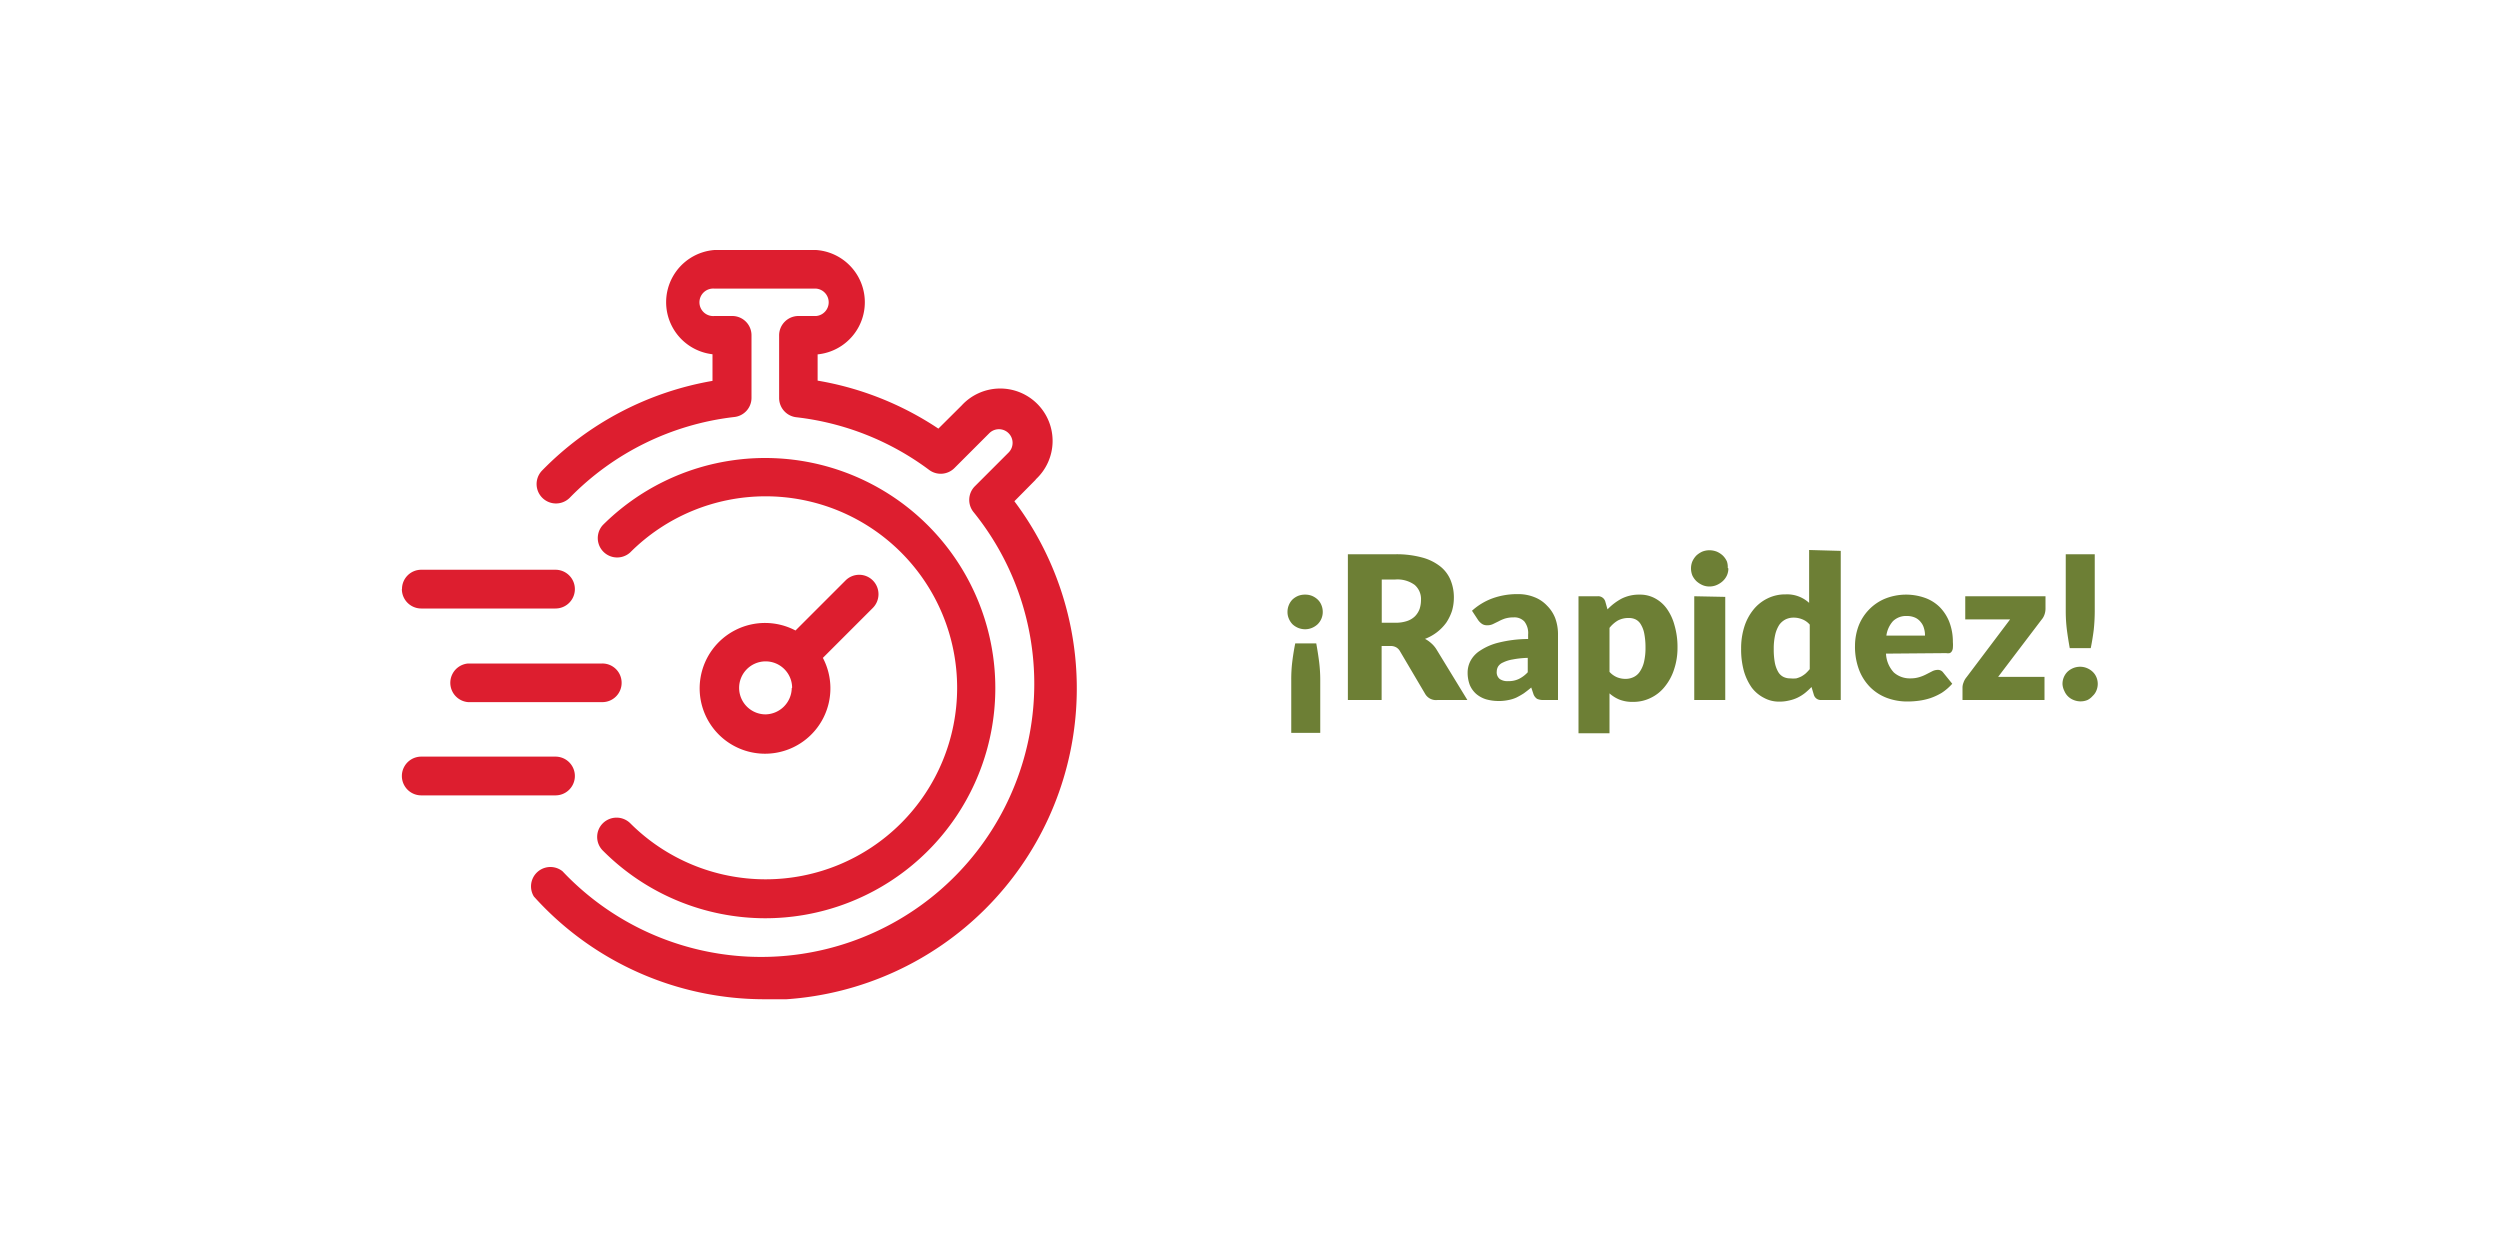 <svg id="Capa_1" data-name="Capa 1" xmlns="http://www.w3.org/2000/svg" viewBox="0 0 200 100"><defs><style>.cls-1{fill:#6d7f35;}.cls-2{fill:#dd1e2f;}</style></defs><path class="cls-1" d="M103.3,58.63V54.41a11.8,11.8,0,0,1,.08-1.46c.06-.49.14-1,.24-1.48h1.68c.09.5.17,1,.23,1.48a11.8,11.8,0,0,1,.09,1.46v4.22ZM103,48.94a1.41,1.41,0,0,1,.11-.54,1.35,1.35,0,0,1,.29-.44,1.51,1.51,0,0,1,.45-.29,1.47,1.47,0,0,1,.56-.1,1.42,1.42,0,0,1,.55.1,1.51,1.51,0,0,1,.45.29,1.23,1.23,0,0,1,.3.44,1.41,1.41,0,0,1,.11.54,1.37,1.37,0,0,1-.41,1,1.51,1.51,0,0,1-.45.29,1.42,1.42,0,0,1-.55.11,1.47,1.47,0,0,1-.56-.11,1.51,1.51,0,0,1-.45-.29,1.46,1.46,0,0,1-.29-.44A1.32,1.32,0,0,1,103,48.94Zm8.63.88a2.86,2.86,0,0,0,.94-.14,1.65,1.65,0,0,0,.64-.39,1.66,1.66,0,0,0,.36-.58,2.36,2.36,0,0,0,.11-.72,1.49,1.49,0,0,0-.51-1.2,2.34,2.34,0,0,0-1.54-.43h-1.09v3.46ZM117.39,56H115a1,1,0,0,1-1-.51L112,52.1a.81.81,0,0,0-.3-.31.9.9,0,0,0-.48-.11h-.69V56h-2.7V44.34h3.79a7.85,7.85,0,0,1,2.15.26,4,4,0,0,1,1.46.72,2.72,2.72,0,0,1,.82,1.1,3.63,3.63,0,0,1,.26,1.37,3.81,3.81,0,0,1-.15,1.08,4,4,0,0,1-.45.93A3.73,3.73,0,0,1,114,51.11a2.38,2.38,0,0,1,.5.35,2.16,2.16,0,0,1,.41.48Zm4.83-3.37a7.35,7.35,0,0,0-1.22.13,2.72,2.72,0,0,0-.76.24.86.86,0,0,0-.39.32.83.83,0,0,0-.11.4.68.68,0,0,0,.24.6,1.08,1.08,0,0,0,.68.17,1.86,1.86,0,0,0,.84-.17,2.42,2.42,0,0,0,.72-.54Zm-4.46-3.77a5,5,0,0,1,1.66-1,5.82,5.82,0,0,1,2-.33,3.42,3.42,0,0,1,1.35.25,2.73,2.73,0,0,1,1,.68,2.87,2.87,0,0,1,.65,1,3.71,3.71,0,0,1,.22,1.31V56H123.5a1.23,1.23,0,0,1-.53-.09.77.77,0,0,1-.3-.4L122.5,55c-.21.18-.41.33-.6.47a6.08,6.08,0,0,1-.6.34,2.81,2.81,0,0,1-.66.2,3.61,3.61,0,0,1-.77.07,3.66,3.66,0,0,1-1-.14,2.25,2.25,0,0,1-.79-.44,2,2,0,0,1-.5-.71,2.79,2.79,0,0,1-.17-1,2,2,0,0,1,.22-.9,2.2,2.2,0,0,1,.78-.84,4.66,4.66,0,0,1,1.48-.64,10,10,0,0,1,2.36-.29v-.35a1.51,1.51,0,0,0-.3-1.05,1.09,1.09,0,0,0-.85-.33,2.4,2.4,0,0,0-.72.1,3.28,3.28,0,0,0-.5.22l-.43.21a1,1,0,0,1-.49.1.67.67,0,0,1-.43-.13,1.17,1.17,0,0,1-.29-.3Zm11,4.89a1.72,1.72,0,0,0,.6.43,1.8,1.8,0,0,0,.69.13,1.46,1.46,0,0,0,.63-.14,1.21,1.21,0,0,0,.5-.43,2.35,2.35,0,0,0,.34-.78,4.9,4.9,0,0,0,.12-1.17,5.69,5.69,0,0,0-.1-1.11,2.17,2.17,0,0,0-.27-.72,1,1,0,0,0-.41-.4,1.19,1.19,0,0,0-.54-.12,1.8,1.8,0,0,0-.89.2,2.43,2.43,0,0,0-.67.59Zm-.16-5a4.55,4.55,0,0,1,1.11-.85,3.11,3.11,0,0,1,1.48-.33,2.48,2.48,0,0,1,1.2.29,2.77,2.77,0,0,1,.95.83,4.09,4.09,0,0,1,.62,1.33,6.15,6.15,0,0,1,.24,1.79,5.36,5.36,0,0,1-.27,1.73,4.19,4.19,0,0,1-.73,1.37,3.17,3.17,0,0,1-1.12.91,3.12,3.12,0,0,1-1.44.33,2.83,2.83,0,0,1-1.08-.18,2.76,2.76,0,0,1-.8-.5v3.19h-2.48V47.7h1.53a.59.59,0,0,1,.61.41Zm9.42-1V56h-2.48V47.7Zm.25-2.27a1.38,1.38,0,0,1-.12.56,1.45,1.45,0,0,1-.33.45,1.72,1.72,0,0,1-.48.31,1.48,1.48,0,0,1-.59.12,1.39,1.39,0,0,1-.57-.12,1.82,1.82,0,0,1-.47-.31,1.6,1.6,0,0,1-.32-.45,1.55,1.55,0,0,1-.11-.56,1.48,1.48,0,0,1,.11-.57,1.7,1.7,0,0,1,.32-.47,1.82,1.82,0,0,1,.47-.31,1.56,1.56,0,0,1,.57-.11,1.67,1.67,0,0,1,.59.11,1.72,1.72,0,0,1,.48.31,1.54,1.54,0,0,1,.33.47A1.32,1.32,0,0,1,138.22,45.43Zm6.51,4.49a1.52,1.52,0,0,0-.61-.43,1.8,1.8,0,0,0-.69-.13,1.46,1.46,0,0,0-.63.14,1.4,1.4,0,0,0-.51.44,2.51,2.51,0,0,0-.32.77,4.87,4.87,0,0,0-.12,1.16,5.78,5.78,0,0,0,.09,1.11,2.37,2.37,0,0,0,.27.73,1,1,0,0,0,.41.39,1.19,1.19,0,0,0,.54.12,2.46,2.46,0,0,0,.49,0,2.08,2.08,0,0,0,.4-.15,2.16,2.16,0,0,0,.35-.24,3.75,3.75,0,0,0,.33-.35Zm2.48-5.9V56h-1.54a.58.58,0,0,1-.61-.41l-.19-.63a5.91,5.91,0,0,1-.52.48,3.25,3.25,0,0,1-.59.37,3,3,0,0,1-.68.23,3.24,3.24,0,0,1-.79.09,2.48,2.48,0,0,1-1.2-.29,2.87,2.87,0,0,1-1-.83,4.44,4.44,0,0,1-.63-1.33,6.52,6.52,0,0,1-.22-1.8,5.63,5.63,0,0,1,.25-1.72,4.15,4.15,0,0,1,.72-1.37,3.3,3.3,0,0,1,1.13-.91,3.19,3.19,0,0,1,1.45-.33,2.61,2.61,0,0,1,1.89.68V44ZM154,50.85a1.89,1.89,0,0,0-.08-.58,1.27,1.27,0,0,0-.25-.49,1.2,1.2,0,0,0-.44-.36,1.59,1.59,0,0,0-.68-.14,1.5,1.5,0,0,0-1.11.41,2.16,2.16,0,0,0-.53,1.16Zm-3.12,1.44a2.35,2.35,0,0,0,.63,1.51,1.92,1.92,0,0,0,1.32.47,2.37,2.37,0,0,0,.75-.11,3.14,3.14,0,0,0,.55-.23l.45-.23a1,1,0,0,1,.43-.11.52.52,0,0,1,.45.22l.72.89a4.24,4.24,0,0,1-.83.72,4.8,4.8,0,0,1-.92.43,5.19,5.19,0,0,1-.93.21,7,7,0,0,1-.89.06,4.67,4.67,0,0,1-1.64-.28,3.78,3.78,0,0,1-1.34-.85,4,4,0,0,1-.9-1.39,5.2,5.2,0,0,1-.33-1.93,4.61,4.61,0,0,1,.28-1.58,3.89,3.89,0,0,1,.82-1.3,3.81,3.81,0,0,1,1.29-.89,4.53,4.53,0,0,1,3.21-.07,3.2,3.2,0,0,1,1.18.74,3.54,3.54,0,0,1,.77,1.2,4.43,4.43,0,0,1,.28,1.6,2.86,2.86,0,0,1,0,.46.58.58,0,0,1-.09.28.33.33,0,0,1-.17.14.7.7,0,0,1-.27,0Zm12.76-3.6a1.43,1.43,0,0,1-.09.5,1.22,1.22,0,0,1-.23.39l-3.47,4.57h3.71V56H157V55a1.08,1.08,0,0,1,.08-.39,1.31,1.31,0,0,1,.24-.43l3.49-4.63h-3.59V47.7h6.42Zm3.94-4.35v4.57a14.48,14.48,0,0,1-.08,1.47q-.09.72-.24,1.47h-1.68c-.09-.5-.17-1-.23-1.47a12.08,12.08,0,0,1-.09-1.47V44.34ZM165,54.74a1.37,1.37,0,0,1,.4-1,1.51,1.51,0,0,1,.45-.29,1.47,1.47,0,0,1,.56-.11,1.42,1.42,0,0,1,.55.11,1.51,1.51,0,0,1,.45.29,1.28,1.28,0,0,1,.3.43,1.38,1.38,0,0,1,0,1.08,1.19,1.19,0,0,1-.3.43A1.34,1.34,0,0,1,167,56a1.42,1.42,0,0,1-.55.11,1.47,1.47,0,0,1-.56-.11,1.34,1.34,0,0,1-.45-.29,1.3,1.3,0,0,1-.29-.43A1.41,1.41,0,0,1,165,54.74Z"/><path class="cls-2" d="M82.87,38.36,81.15,40.1A24.93,24.93,0,0,1,62.92,79.94c-.57,0-1.13,0-1.7,0a24.81,24.81,0,0,1-18.51-8.22A1.55,1.55,0,0,1,45,69.7,21.85,21.85,0,0,0,77.91,41a1.55,1.55,0,0,1,.08-2.1l2.7-2.7a1.09,1.09,0,0,0-1.55-1.54l-2.8,2.8a1.55,1.55,0,0,1-2,.14,21.92,21.92,0,0,0-10.63-4.22,1.55,1.55,0,0,1-1.38-1.53v-5a1.55,1.55,0,0,1,1.52-1.57h1.45a1.1,1.1,0,0,0,0-2.19H57.16a1.1,1.1,0,1,0,0,2.19h1.42a1.54,1.54,0,0,1,1.54,1.55v5a1.54,1.54,0,0,1-1.37,1.53,21.89,21.89,0,0,0-13.16,6.45,1.55,1.55,0,0,1-2.22-2.17A25,25,0,0,1,57,30.47V28.34A4.19,4.19,0,0,1,57.16,20h8.12a4.19,4.19,0,0,1,.13,8.35v2.1a24.89,24.89,0,0,1,9.66,3.84l1.86-1.85a4.19,4.19,0,1,1,5.92,5.92ZM32.15,47.13a1.55,1.55,0,0,0,1.55,1.55H44.44a1.55,1.55,0,0,0,0-3.1H33.7a1.54,1.54,0,0,0-1.54,1.54Zm17.58,7.5a1.54,1.54,0,0,0-1.55-1.55H37.45a1.55,1.55,0,0,0,0,3.09H48.18A1.54,1.54,0,0,0,49.73,54.63Zm-16,9H44.44a1.55,1.55,0,0,0,0-3.1H33.7a1.55,1.55,0,0,0,0,3.1Zm36.1-15-4,4a5.23,5.23,0,1,1-2.19-2.19l4-4a1.54,1.54,0,0,1,2.19,0A1.56,1.56,0,0,1,69.8,48.66Zm-6.46,6.39a2.12,2.12,0,1,0-2.12,2.13A2.14,2.14,0,0,0,63.34,55.05ZM61.22,73.46A18.41,18.41,0,1,0,48.23,42a1.55,1.55,0,0,0,2.19,2.19,15.32,15.32,0,1,1,0,21.67l0,0a1.56,1.56,0,0,0-2.19,0,1.54,1.54,0,0,0,0,2.19A18.35,18.35,0,0,0,61.22,73.46Z"/></svg>
